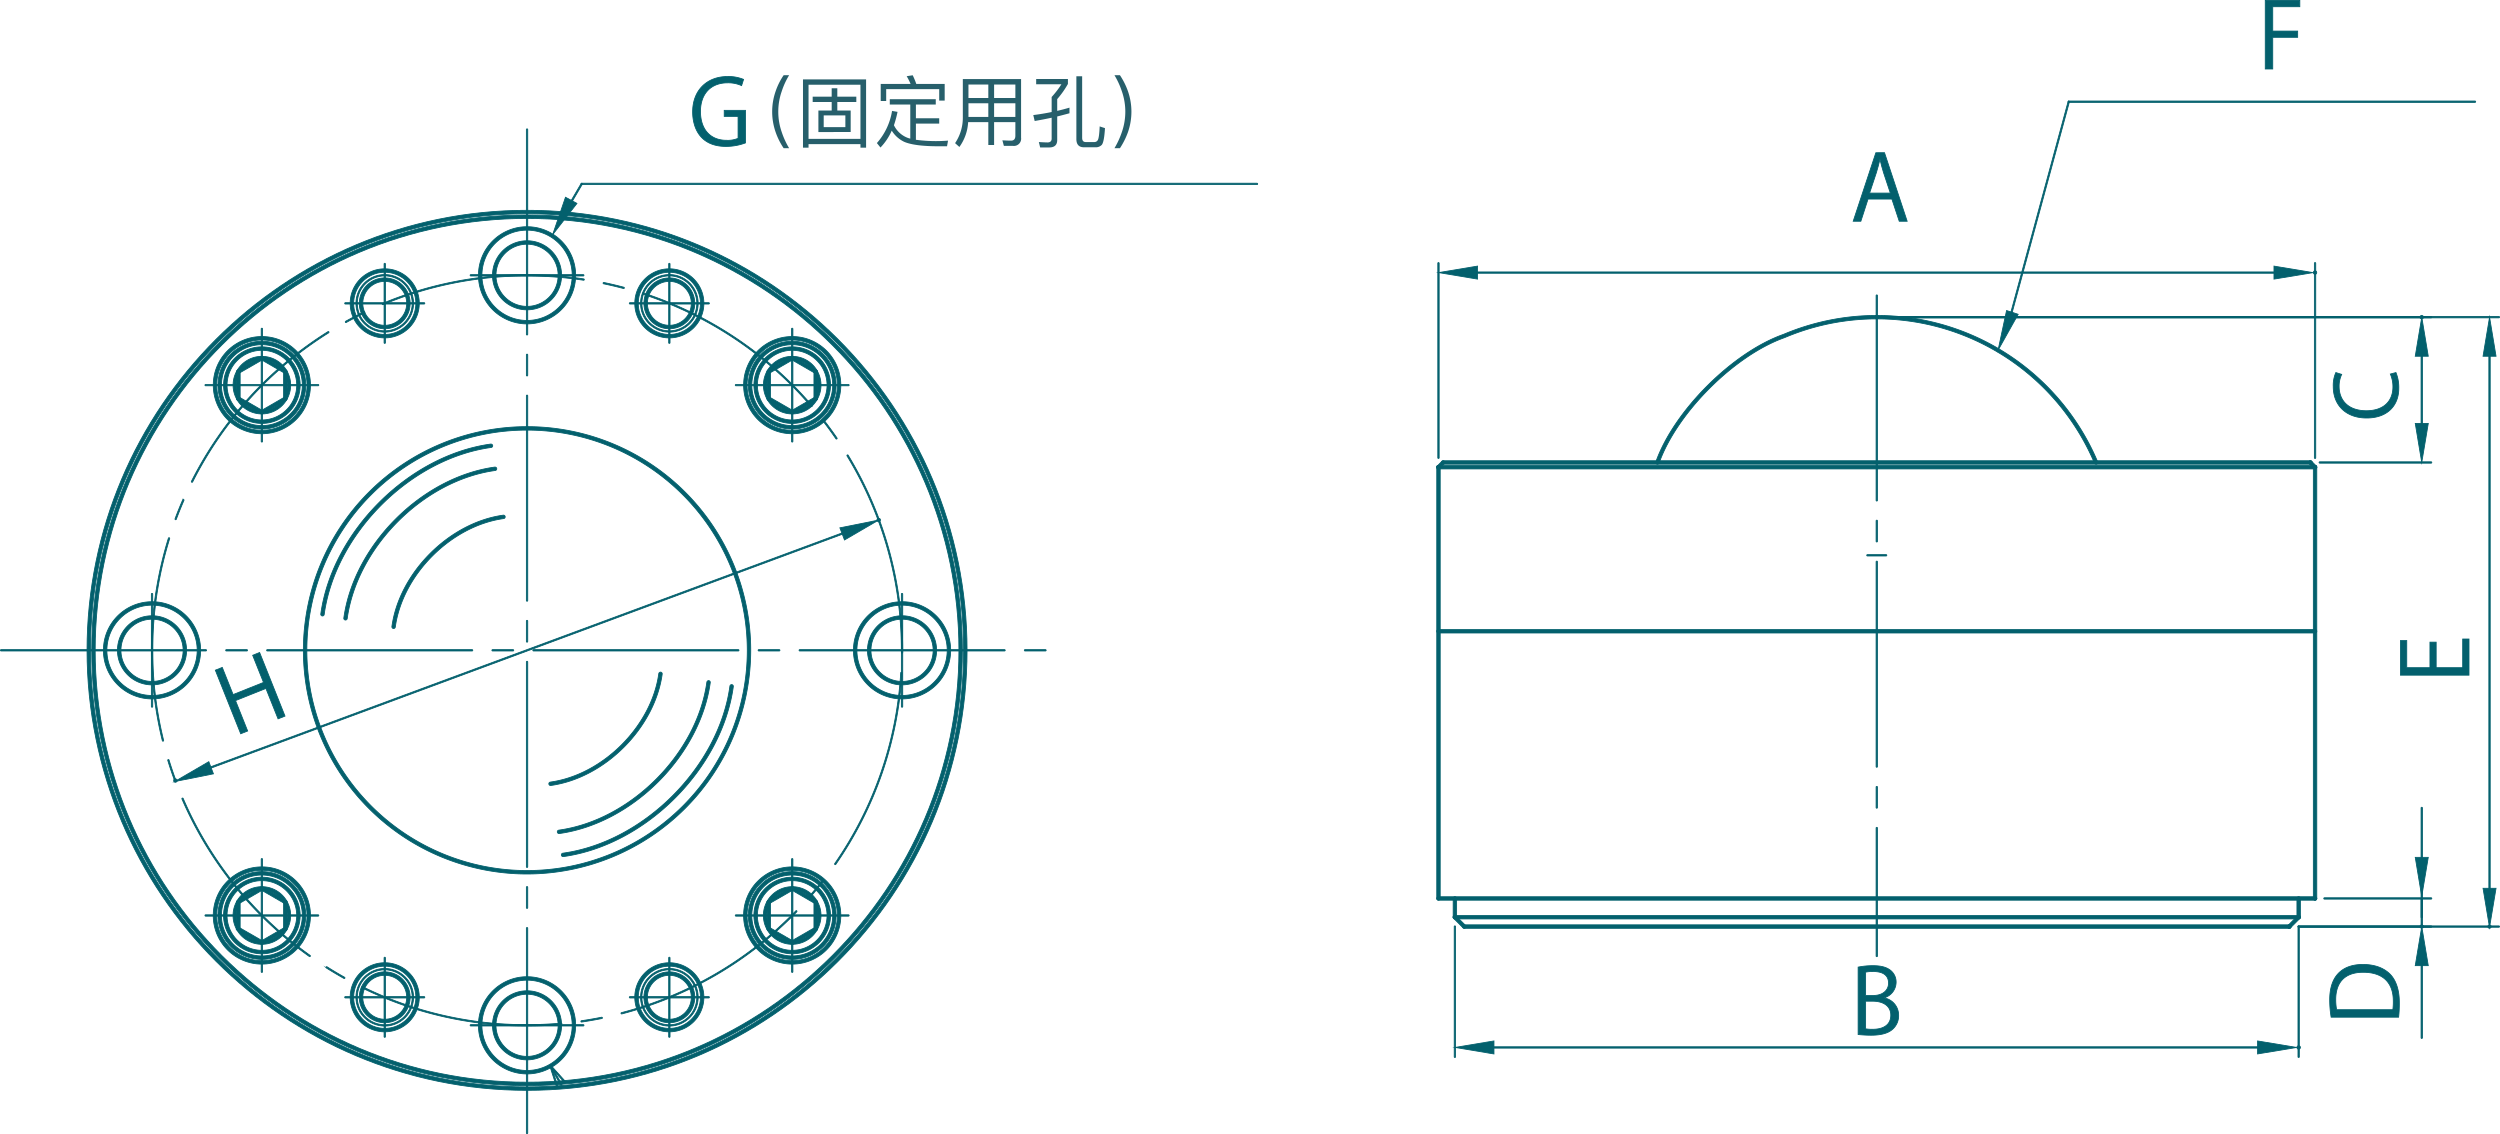 <svg xmlns="http://www.w3.org/2000/svg" viewBox="0 0 895.165 406.072"><defs><style>.cls-1,.cls-2{fill:#03606d;stroke:#03606d;stroke-miterlimit:10;}.cls-1{stroke-width:0.3px;}.cls-2{stroke-width:0.3px;}.cls-3{fill:#275f6b;}</style></defs><g id="レイヤー_2" data-name="レイヤー 2"><g id="簡体字"><path class="cls-1" d="M374.352,233.095h-7.331a.24.24,0,1,1,0-.481H374.352a.24.24,0,1,1,0,.481Zm-14.662,0H286.362a.24.24,0,1,1,0-.481h73.328a.24.24,0,1,1,0,.481Zm-80.661,0H271.697a.24.24,0,1,1,0-.481h7.331a.24.24,0,1,1,0,.481Zm-14.662,0H191.038a.24.24,0,1,1,0-.481h73.328a.24.24,0,1,1,0,.481Zm-80.659,0h-7.333a.24.24,0,1,1,0-.481h7.333a.24.24,0,1,1,0,.481Zm-14.664,0H95.715a.24.24,0,1,1,0-.481H169.043a.24.24,0,1,1,0,.481Zm-80.659,0H81.053a.24.24,0,1,1,0-.481H88.384a.24.24,0,1,1,0,.481Zm-14.664,0H.392a.24.24,0,1,1,0-.481H73.72a.24.24,0,1,1,0,.481Z"/><path class="cls-1" d="M188.72,405.922a.238.238,0,0,1-.242-.24V332.355a.242.242,0,0,1,.484,0v73.326A.238.238,0,0,1,188.72,405.922Zm0-80.657a.238.238,0,0,1-.242-.24V317.693a.242.242,0,0,1,.484,0v7.331A.238.238,0,0,1,188.72,325.264Zm0-14.662a.238.238,0,0,1-.242-.24v-73.333a.242.242,0,0,1,.484,0v73.333A.238.238,0,0,1,188.72,310.602Zm0-80.664a.238.238,0,0,1-.242-.24v-7.331a.242.242,0,0,1,.484,0v7.331A.238.238,0,0,1,188.72,229.938Zm0-14.662a.238.238,0,0,1-.242-.24V141.709a.242.242,0,0,1,.484,0V215.035A.238.238,0,0,1,188.72,215.275Zm0-80.657a.238.238,0,0,1-.242-.24v-7.331a.242.242,0,0,1,.484,0v7.331A.238.238,0,0,1,188.72,134.618Zm0-14.662a.238.238,0,0,1-.242-.24v-73.333a.242.242,0,0,1,.484,0v73.333A.238.238,0,0,1,188.72,119.955Z"/><path class="cls-1" d="M197.146,281.263a.617.617,0,0,1-.084-1.229c18.809-2.602,36.227-20.024,38.831-38.839a.635.635,0,0,1,.693-.529.616.616,0,0,1,.525.693c-2.672,19.323-20.562,37.219-39.881,39.896C197.201,281.256,197.174,281.263,197.146,281.263Z"/><path class="cls-1" d="M200.18,298.472a.617.617,0,0,1-.084-1.229c25.678-3.556,49.458-27.334,53.009-53.007a.658.658,0,0,1,.693-.529.616.616,0,0,1,.525.693c-3.621,26.181-27.871,50.433-54.059,54.064C200.237,298.466,200.208,298.472,200.18,298.472Z"/><path class="cls-1" d="M201.634,306.724a.617.617,0,0,1-.084-1.229c28.971-4.009,55.801-30.842,59.807-59.803a.615.615,0,1,1,1.218.165c-4.076,29.476-31.376,56.776-60.857,60.86C201.689,306.717,201.661,306.724,201.634,306.724Z"/><path class="cls-1" d="M140.935,225.05c-.027,0-.055-.007-.084-.007a.616.616,0,0,1-.525-.693c2.672-19.323,20.564-37.212,39.882-39.889a.617.617,0,0,1,.168,1.222c-18.81,2.602-36.231,20.024-38.832,38.832A.618.618,0,0,1,140.935,225.05Z"/><path class="cls-1" d="M123.717,222.016c-.027,0-.057-.007-.084-.007a.616.616,0,0,1-.525-.693c3.63-26.188,27.883-50.44,54.068-54.071a.644.644,0,0,1,.693.529.616.616,0,0,1-.525.693c-25.675,3.556-49.458,27.341-53.018,53.014A.618.618,0,0,1,123.717,222.016Z"/><path class="cls-1" d="M115.471,220.561c-.027,0-.055-.007-.084-.007a.616.616,0,0,1-.525-.693c4.076-29.483,31.376-56.783,60.857-60.86a.65.65,0,0,1,.693.529.616.616,0,0,1-.525.693c-28.971,4.009-55.801,30.835-59.807,59.803A.618.618,0,0,1,115.471,220.561Z"/><path class="cls-1" d="M188.723,312.95A80.091,80.091,0,1,1,268.811,232.855,80.188,80.188,0,0,1,188.723,312.95Zm0-158.946a78.855,78.855,0,1,0,78.859,78.852A78.952,78.952,0,0,0,188.723,154.003Z"/><path class="cls-1" d="M239.671,118.933A10.31,10.31,0,1,1,249.987,108.622,10.325,10.325,0,0,1,239.671,118.933Zm0-20.14a9.83,9.83,0,1,0,9.832,9.83A9.845,9.845,0,0,0,239.671,98.792Z"/><path class="cls-1" d="M253.771,108.862H225.577a.24.24,0,1,1,0-.481h28.194a.24.24,0,1,1,0,.481Z"/><path class="cls-1" d="M239.673,122.955a.238.238,0,0,1-.242-.24V94.523a.242.242,0,0,1,.484,0V122.715A.238.238,0,0,1,239.673,122.955Z"/><path class="cls-1" d="M239.67,117.718a9.099,9.099,0,1,1,9.099-9.095A9.106,9.106,0,0,1,239.67,117.718Zm0-16.962a7.863,7.863,0,1,0,7.87,7.867A7.874,7.874,0,0,0,239.67,100.756Z"/><path class="cls-1" d="M239.668,120.992a12.37,12.37,0,1,1,12.368-12.37A12.382,12.382,0,0,1,239.668,120.992Zm0-23.504a11.134,11.134,0,1,0,11.139,11.134A11.143,11.143,0,0,0,239.668,97.488Z"/><path class="cls-1" d="M188.715,110.942a12.366,12.366,0,1,1,12.368-12.363A12.376,12.376,0,0,1,188.715,110.942Zm0-23.497a11.131,11.131,0,1,0,11.139,11.134A11.143,11.143,0,0,0,188.715,87.445Z"/><path class="cls-1" d="M208.86,98.82H168.575a.24.24,0,1,1,0-.481h40.286a.24.24,0,1,1,0,.481Z"/><path class="cls-1" d="M188.715,379.5a12.366,12.366,0,1,1,12.368-12.37A12.382,12.382,0,0,1,188.715,379.5Zm0-23.497a11.131,11.131,0,1,0,11.139,11.127A11.141,11.141,0,0,0,188.715,356.003Z"/><path class="cls-1" d="M208.86,367.371H168.575a.24.24,0,1,1,0-.481h40.286a.24.24,0,1,1,0,.481Z"/><path class="cls-1" d="M54.438,245.232a12.373,12.373,0,1,1,12.368-12.377A12.383,12.383,0,0,1,54.438,245.232Zm0-23.511a11.138,11.138,0,1,0,11.139,11.134A11.143,11.143,0,0,0,54.438,221.721Z"/><path class="cls-1" d="M54.439,253.236a.238.238,0,0,1-.242-.24V212.715a.242.242,0,0,1,.484,0v40.281A.238.238,0,0,1,54.439,253.236Z"/><path class="cls-1" d="M322.994,245.232a12.373,12.373,0,1,1,12.368-12.377A12.383,12.383,0,0,1,322.994,245.232Zm0-23.511a11.138,11.138,0,1,0,11.139,11.134A11.143,11.143,0,0,0,322.994,221.721Z"/><path class="cls-1" d="M322.994,253.236a.238.238,0,0,1-.242-.24V212.715a.242.242,0,0,1,.484,0v40.281A.238.238,0,0,1,322.994,253.236Z"/><path class="cls-1" d="M137.765,118.933A10.31,10.31,0,1,1,148.079,108.622,10.325,10.325,0,0,1,137.765,118.933Zm0-20.14a9.83,9.83,0,1,0,9.83,9.83A9.845,9.845,0,0,0,137.765,98.792Z"/><path class="cls-1" d="M151.865,108.862H123.669a.24.24,0,1,1,0-.481h28.196a.24.24,0,1,1,0,.481Z"/><path class="cls-1" d="M137.765,122.955a.238.238,0,0,1-.242-.24V94.523a.242.242,0,0,1,.484,0V122.715A.238.238,0,0,1,137.765,122.955Z"/><path class="cls-1" d="M137.763,117.718a9.099,9.099,0,1,1,9.097-9.095A9.106,9.106,0,0,1,137.763,117.718Zm0-16.962a7.863,7.863,0,1,0,7.868,7.867A7.874,7.874,0,0,0,137.763,100.756Z"/><path class="cls-1" d="M137.763,120.992a12.37,12.37,0,1,1,12.368-12.37A12.382,12.382,0,0,1,137.763,120.992Zm0-23.504a11.134,11.134,0,1,0,11.139,11.134A11.143,11.143,0,0,0,137.763,97.488Z"/><path class="cls-1" d="M137.765,367.405A10.31,10.31,0,1,1,148.079,357.095,10.325,10.325,0,0,1,137.765,367.405Zm0-20.14a9.83,9.83,0,1,0,9.83,9.83A9.845,9.845,0,0,0,137.765,347.265Z"/><path class="cls-1" d="M151.865,357.335H123.669a.24.24,0,1,1,0-.481h28.196a.24.24,0,1,1,0,.481Z"/><path class="cls-1" d="M137.765,371.435a.238.238,0,0,1-.242-.24v-28.206a.242.242,0,0,1,.484,0v28.206A.238.238,0,0,1,137.765,371.435Z"/><path class="cls-1" d="M137.763,366.197a9.102,9.102,0,1,1,9.097-9.102A9.107,9.107,0,0,1,137.763,366.197Zm0-16.969a7.867,7.867,0,1,0,7.868,7.867A7.874,7.874,0,0,0,137.763,349.228Z"/><path class="cls-1" d="M137.763,369.465a12.37,12.37,0,1,1,12.368-12.37A12.382,12.382,0,0,1,137.763,369.465Zm0-23.504a11.134,11.134,0,1,0,11.139,11.134A11.143,11.143,0,0,0,137.763,345.961Z"/><path class="cls-1" d="M239.671,367.405A10.31,10.31,0,1,1,249.987,357.095,10.325,10.325,0,0,1,239.671,367.405Zm0-20.14a9.83,9.83,0,1,0,9.832,9.83A9.845,9.845,0,0,0,239.671,347.265Z"/><path class="cls-1" d="M253.771,357.335H225.577a.24.24,0,1,1,0-.481h28.194a.24.24,0,1,1,0,.481Z"/><path class="cls-1" d="M239.673,371.435a.238.238,0,0,1-.242-.24v-28.206a.242.242,0,0,1,.484,0v28.206A.238.238,0,0,1,239.673,371.435Z"/><path class="cls-1" d="M239.67,366.197a9.102,9.102,0,1,1,9.099-9.102A9.107,9.107,0,0,1,239.67,366.197Zm0-16.969a7.867,7.867,0,1,0,7.87,7.867A7.874,7.874,0,0,0,239.67,349.228Z"/><path class="cls-1" d="M239.668,369.465a12.37,12.37,0,1,1,12.368-12.37A12.382,12.382,0,0,1,239.668,369.465Zm0-23.504a11.134,11.134,0,1,0,11.139,11.134A11.143,11.143,0,0,0,239.668,345.961Z"/><path class="cls-1" d="M93.767,158.293a.238.238,0,0,1-.242-.24V117.759a.242.242,0,0,1,.484,0v40.294A.238.238,0,0,1,93.767,158.293Z"/><path class="cls-1" d="M113.911,138.146h-40.284a.24.24,0,1,1,0-.481h40.284a.24.24,0,1,1,0,.481Z"/><path class="cls-1" d="M102.161,133.677a.62.62,0,0,1-.307-.082l-8.394-4.846a.619.619,0,0,1-.225-.844.612.612,0,0,1,.839-.227l8.394,4.846a.619.619,0,0,1,.225.844A.609.609,0,0,1,102.161,133.677Z"/><path class="cls-1" d="M85.376,133.677a.609.609,0,0,1-.532-.309.619.619,0,0,1,.225-.844l8.392-4.839a.617.617,0,0,1,.614,1.071l-8.392,4.839A.62.62,0,0,1,85.376,133.677Z"/><path class="cls-1" d="M93.766,151.614a13.708,13.708,0,1,1,13.71-13.708A13.722,13.722,0,0,1,93.766,151.614Zm0-26.181A12.473,12.473,0,1,0,106.247,137.906,12.487,12.487,0,0,0,93.766,125.433Z"/><path class="cls-1" d="M93.766,148.216A10.307,10.307,0,1,1,104.074,137.906,10.317,10.317,0,0,1,93.766,148.216Zm0-19.378a9.071,9.071,0,1,0,9.08,9.068A9.078,9.078,0,0,0,93.766,128.838Z"/><path class="cls-1" d="M93.769,153.626a15.72,15.72,0,1,1,15.72-15.72A15.74,15.74,0,0,1,93.769,153.626Zm0-30.204A14.484,14.484,0,1,0,108.26,137.906,14.501,14.501,0,0,0,93.769,123.422Z"/><path class="cls-1" d="M93.767,148.216a.609.609,0,0,1-.532-.309.619.619,0,0,1,.225-.844l8.394-4.846a.617.617,0,0,1,.614,1.071L94.075,148.134A.62.62,0,0,1,93.767,148.216Z"/><path class="cls-1" d="M93.767,148.216a.62.62,0,0,1-.307-.082l-8.392-4.846a.617.617,0,0,1,.614-1.071l8.392,4.846a.619.619,0,0,1,.225.844A.609.609,0,0,1,93.767,148.216Z"/><path class="cls-1" d="M85.376,143.37a.619.619,0,0,1-.614-.618v-9.693a.614.614,0,1,1,1.229,0v9.693A.619.619,0,0,1,85.376,143.37Z"/><path class="cls-1" d="M102.163,143.37a.619.619,0,0,1-.614-.618v-9.693a.614.614,0,1,1,1.229,0v9.693A.619.619,0,0,1,102.163,143.37Z"/><path class="cls-1" d="M93.767,155.307A17.401,17.401,0,1,1,111.169,137.906,17.415,17.415,0,0,1,93.767,155.307Zm0-33.567A16.166,16.166,0,1,0,109.94,137.906,16.182,16.182,0,0,0,93.767,121.74Z"/><path class="cls-1" d="M283.669,158.293a.238.238,0,0,1-.242-.24V117.759a.242.242,0,0,1,.484,0v40.294A.238.238,0,0,1,283.669,158.293Z"/><path class="cls-1" d="M303.811,138.146H263.52a.24.24,0,1,1,0-.481h40.291a.24.24,0,1,1,0,.481Z"/><path class="cls-1" d="M275.276,133.677a.609.609,0,0,1-.532-.309.619.619,0,0,1,.225-.844l8.394-4.846a.612.612,0,0,1,.839.227.619.619,0,0,1-.225.844l-8.394,4.846A.62.62,0,0,1,275.276,133.677Z"/><path class="cls-1" d="M292.063,133.677a.62.62,0,0,1-.307-.082l-8.394-4.839a.617.617,0,0,1,.614-1.071l8.394,4.839a.623.623,0,0,1,.227.844A.614.614,0,0,1,292.063,133.677Z"/><path class="cls-1" d="M283.669,151.614A13.708,13.708,0,1,1,297.372,137.906,13.726,13.726,0,0,1,283.669,151.614Zm0-26.181A12.473,12.473,0,1,0,296.144,137.906,12.491,12.491,0,0,0,283.669,125.433Z"/><path class="cls-1" d="M283.667,148.216a10.307,10.307,0,1,1,10.307-10.31A10.319,10.319,0,0,1,283.667,148.216Zm0-19.378a9.071,9.071,0,1,0,9.078,9.068A9.078,9.078,0,0,0,283.667,128.838Z"/><path class="cls-1" d="M283.669,153.626a15.72,15.72,0,1,1,15.721-15.72A15.744,15.744,0,0,1,283.669,153.626Zm0-30.204a14.484,14.484,0,1,0,14.493,14.484A14.505,14.505,0,0,0,283.669,123.422Z"/><path class="cls-1" d="M283.669,148.216a.62.62,0,0,1-.307-.082l-8.394-4.846a.617.617,0,0,1,.614-1.071l8.394,4.846a.619.619,0,0,1,.225.844A.609.609,0,0,1,283.669,148.216Z"/><path class="cls-1" d="M283.669,148.216a.609.609,0,0,1-.532-.309.619.619,0,0,1,.225-.844l8.394-4.846a.617.617,0,0,1,.614,1.071l-8.394,4.846A.62.62,0,0,1,283.669,148.216Z"/><path class="cls-1" d="M292.063,143.37a.619.619,0,0,1-.614-.618v-9.693a.614.614,0,1,1,1.229,0v9.693A.619.619,0,0,1,292.063,143.37Z"/><path class="cls-1" d="M275.279,143.37a.619.619,0,0,1-.614-.618v-9.693a.614.614,0,1,1,1.229,0v9.693A.619.619,0,0,1,275.279,143.37Z"/><path class="cls-1" d="M283.667,155.307A17.401,17.401,0,1,1,301.067,137.906,17.415,17.415,0,0,1,283.667,155.307Zm0-33.567A16.166,16.166,0,1,0,299.838,137.906,16.182,16.182,0,0,0,283.667,121.74Z"/><path class="cls-1" d="M93.767,348.192a.238.238,0,0,1-.242-.24V307.664a.242.242,0,0,1,.484,0v40.287A.238.238,0,0,1,93.767,348.192Z"/><path class="cls-1" d="M113.911,328.045h-40.284a.24.24,0,1,1,0-.481h40.284a.24.24,0,1,1,0,.481Z"/><path class="cls-1" d="M93.767,338.115a.609.609,0,0,1-.532-.309.619.619,0,0,1,.225-.844l8.394-4.846a.612.612,0,0,1,.839.227.619.619,0,0,1-.225.844l-8.394,4.846A.62.62,0,0,1,93.767,338.115Z"/><path class="cls-1" d="M93.767,338.108a.62.62,0,0,1-.307-.082l-8.392-4.839a.619.619,0,0,1-.225-.844.613.613,0,0,1,.839-.227l8.392,4.839a.619.619,0,0,1,.225.844A.609.609,0,0,1,93.767,338.108Z"/><path class="cls-1" d="M93.766,341.519a13.712,13.712,0,1,1,13.71-13.715A13.728,13.728,0,0,1,93.766,341.519Zm0-26.188A12.476,12.476,0,1,0,106.247,327.804,12.487,12.487,0,0,0,93.766,315.332Z"/><path class="cls-1" d="M93.766,338.122a10.314,10.314,0,1,1,10.309-10.317A10.319,10.319,0,0,1,93.766,338.122Zm0-19.392a9.078,9.078,0,1,0,9.08,9.075A9.084,9.084,0,0,0,93.766,318.729Z"/><path class="cls-1" d="M93.769,343.531a15.723,15.723,0,1,1,15.72-15.726A15.742,15.742,0,0,1,93.769,343.531Zm0-30.21a14.487,14.487,0,1,0,14.491,14.484A14.501,14.501,0,0,0,93.769,313.32Z"/><path class="cls-1" d="M102.161,323.576a.62.62,0,0,1-.307-.082l-8.394-4.839a.619.619,0,0,1-.225-.844.612.612,0,0,1,.839-.227l8.394,4.839a.623.623,0,0,1,.227.844A.614.614,0,0,1,102.161,323.576Z"/><path class="cls-1" d="M85.376,323.583a.611.611,0,0,1-.532-.309.619.619,0,0,1,.225-.844l8.392-4.853a.607.607,0,0,1,.839.227.619.619,0,0,1-.225.844l-8.392,4.853A.62.62,0,0,1,85.376,323.583Z"/><path class="cls-1" d="M85.376,333.268a.619.619,0,0,1-.614-.618V322.965a.614.614,0,1,1,1.229,0v9.686A.619.619,0,0,1,85.376,333.268Z"/><path class="cls-1" d="M102.163,333.268a.619.619,0,0,1-.614-.618V322.965a.614.614,0,1,1,1.229,0v9.686A.619.619,0,0,1,102.163,333.268Z"/><path class="cls-1" d="M93.767,345.212a17.405,17.405,0,1,1,17.401-17.408A17.421,17.421,0,0,1,93.767,345.212Zm0-33.574a16.169,16.169,0,1,0,16.173,16.166A16.182,16.182,0,0,0,93.767,311.638Z"/><path class="cls-1" d="M283.669,348.192a.238.238,0,0,1-.242-.24V307.664a.242.242,0,0,1,.484,0v40.287A.238.238,0,0,1,283.669,348.192Z"/><path class="cls-1" d="M303.811,328.045H263.52a.24.24,0,1,1,0-.481h40.291a.24.24,0,1,1,0,.481Z"/><path class="cls-1" d="M283.669,338.115a.62.62,0,0,1-.307-.082l-8.394-4.846a.619.619,0,0,1-.225-.844.612.612,0,0,1,.839-.227l8.394,4.846a.619.619,0,0,1,.225.844A.609.609,0,0,1,283.669,338.115Z"/><path class="cls-1" d="M283.669,338.108a.609.609,0,0,1-.532-.309.619.619,0,0,1,.225-.844l8.394-4.839a.615.615,0,0,1,.841.227.623.623,0,0,1-.227.844l-8.394,4.839A.62.62,0,0,1,283.669,338.108Z"/><path class="cls-1" d="M283.669,341.519a13.712,13.712,0,1,1,13.703-13.715A13.731,13.731,0,0,1,283.669,341.519Zm0-26.188a12.476,12.476,0,1,0,12.474,12.473A12.491,12.491,0,0,0,283.669,315.332Z"/><path class="cls-1" d="M283.667,338.122a10.314,10.314,0,1,1,10.307-10.317A10.32,10.32,0,0,1,283.667,338.122Zm0-19.392a9.078,9.078,0,1,0,9.078,9.075A9.084,9.084,0,0,0,283.667,318.729Z"/><path class="cls-1" d="M283.669,343.531a15.723,15.723,0,1,1,15.721-15.726A15.745,15.745,0,0,1,283.669,343.531Zm0-30.21a14.487,14.487,0,1,0,14.493,14.484A14.505,14.505,0,0,0,283.669,313.32Z"/><path class="cls-1" d="M275.276,323.576a.614.614,0,0,1-.534-.309.623.623,0,0,1,.227-.844l8.394-4.839a.612.612,0,0,1,.839.227.619.619,0,0,1-.225.844l-8.394,4.839A.62.62,0,0,1,275.276,323.576Z"/><path class="cls-1" d="M292.063,323.583a.62.62,0,0,1-.307-.082l-8.394-4.853a.619.619,0,0,1-.225-.844.607.607,0,0,1,.839-.227l8.394,4.853a.619.619,0,0,1,.225.844A.611.611,0,0,1,292.063,323.583Z"/><path class="cls-1" d="M292.063,333.268a.619.619,0,0,1-.614-.618V322.965a.614.614,0,1,1,1.229,0v9.686A.619.619,0,0,1,292.063,333.268Z"/><path class="cls-1" d="M275.279,333.268a.619.619,0,0,1-.614-.618V322.965a.614.614,0,1,1,1.229,0v9.686A.619.619,0,0,1,275.279,333.268Z"/><path class="cls-1" d="M283.667,345.212a17.405,17.405,0,1,1,17.4-17.408A17.421,17.421,0,0,1,283.667,345.212Zm0-33.574a16.169,16.169,0,1,0,16.171,16.166A16.182,16.182,0,0,0,283.667,311.638Z"/><path class="cls-1" d="M188.718,115.981a17.401,17.401,0,1,1,17.4-17.401A17.419,17.419,0,0,1,188.718,115.981Zm0-33.567A16.166,16.166,0,1,0,204.889,98.58,16.185,16.185,0,0,0,188.718,82.414Z"/><path class="cls-1" d="M54.439,250.263a17.405,17.405,0,1,1,17.4-17.408A17.421,17.421,0,0,1,54.439,250.263Zm0-33.574a16.169,16.169,0,1,0,16.171,16.166A16.182,16.182,0,0,0,54.439,216.689Z"/><path class="cls-1" d="M188.718,384.539a17.405,17.405,0,1,1,17.4-17.408A17.425,17.425,0,0,1,188.718,384.539Zm0-33.574A16.169,16.169,0,1,0,204.889,367.131,16.185,16.185,0,0,0,188.718,350.965Z"/><path class="cls-1" d="M322.997,250.263A17.405,17.405,0,1,1,340.397,232.855,17.421,17.421,0,0,1,322.997,250.263Zm0-33.574a16.169,16.169,0,1,0,16.171,16.166A16.182,16.182,0,0,0,322.997,216.689Z"/><path class="cls-1" d="M188.722,367.371a133.315,133.315,0,0,1-59.075-13.626.249.249,0,0,1-.112-.329.264.264,0,0,1,.324-.11,132.769,132.769,0,0,0,58.863,13.585c4.079,0,8.191-.185,12.22-.549.158.007.251.076.264.22a.244.244,0,0,1-.22.261C196.942,367.186,192.815,367.371,188.722,367.371Zm19.521-1.407a.24.24,0,0,1-.24-.206.244.244,0,0,1,.204-.275c2.418-.357,4.843-.776,7.208-1.256a.278.278,0,0,1,.287.192.248.248,0,0,1-.19.288c-2.373.474-4.807.899-7.232,1.256Zm14.357-2.904a.24.24,0,0,1-.235-.178.243.243,0,0,1,.173-.295,133.851,133.851,0,0,0,62.418-36.443.233.233,0,0,1,.342,0,.242.242,0,0,1,.005.343,134.372,134.372,0,0,1-62.642,36.567A.19.19,0,0,1,222.6,363.06Zm-99.329-12.686a.24.24,0,0,1-.118-.027c-2.131-1.194-4.253-2.457-6.302-3.755a.244.244,0,0,1-.074-.336.235.235,0,0,1,.335-.076c2.04,1.297,4.153,2.554,6.278,3.741a.243.243,0,0,1,.093.33A.236.236,0,0,1,123.271,350.375Zm-12.368-7.839a.263.263,0,0,1-.141-.041A134.868,134.868,0,0,1,65.144,286.089a.237.237,0,0,1,.127-.316.252.252,0,0,1,.319.124,134.363,134.363,0,0,0,45.453,56.199.242.242,0,0,1,.057.336A.236.236,0,0,1,110.903,342.535Zm179.186-21.376a.272.272,0,0,1-.16-.055.244.244,0,0,1-.024-.343c1.586-1.819,3.149-3.721,4.649-5.649a.237.237,0,0,1,.34-.041.246.246,0,0,1,.041.343c-1.503,1.929-3.074,3.837-4.663,5.663A.244.244,0,0,1,290.089,321.159Zm8.994-11.56a.257.257,0,0,1-.139-.041.24.24,0,0,1-.06-.336,133.601,133.601,0,0,0,23.629-68.288.24.24,0,0,1,.242-.227h.014a.241.241,0,0,1,.228.254,134.061,134.061,0,0,1-23.715,68.535A.237.237,0,0,1,299.083,309.6ZM62.647,279.424a.245.245,0,0,1-.228-.158c-.837-2.279-1.629-4.62-2.348-6.974a.242.242,0,1,1,.463-.137c.717,2.341,1.505,4.675,2.341,6.947a.242.242,0,0,1-.144.309A.181.181,0,0,1,62.647,279.424ZM58.352,265.393a.236.236,0,0,1-.235-.185,135.457,135.457,0,0,1,2.176-72.502.252.252,0,0,1,.304-.158.247.247,0,0,1,.16.309,134.948,134.948,0,0,0-2.169,72.242.237.237,0,0,1-.177.288A.175.175,0,0,1,58.352,265.393Zm264.64-31.522h-.002a.24.24,0,0,1-.24-.24l.002-.776a133.826,133.826,0,0,0-19.464-69.606.24.24,0,0,1,.082-.329.231.231,0,0,1,.333.082,134.286,134.286,0,0,1,19.533,69.853l-.002.776A.238.238,0,0,1,322.992,233.871ZM62.9,186.094a.181.181,0,0,1-.084-.014.238.238,0,0,1-.142-.309c.844-2.265,1.769-4.551,2.753-6.796a.259.259,0,0,1,.319-.124.235.235,0,0,1,.124.316c-.978,2.238-1.9,4.517-2.742,6.768A.235.235,0,0,1,62.9,186.094ZM68.762,172.695a.304.304,0,0,1-.11-.021.247.247,0,0,1-.106-.33,134.916,134.916,0,0,1,48.89-53.591.256.256,0,0,1,.335.076.245.245,0,0,1-.077.336,134.455,134.455,0,0,0-48.715,53.399A.243.243,0,0,1,68.762,172.695ZM299.512,157.216a.242.242,0,0,1-.201-.103c-1.356-1.977-2.804-3.968-4.304-5.931a.24.24,0,1,1,.384-.288c1.505,1.963,2.959,3.961,4.321,5.945a.243.243,0,0,1-.064.336A.248.248,0,0,1,299.512,157.216Zm-8.941-11.622a.242.242,0,0,1-.184-.082,134.049,134.049,0,0,0-60.119-40.123.243.243,0,0,1-.154-.309.251.251,0,0,1,.305-.158A134.536,134.536,0,0,1,290.755,145.196a.244.244,0,0,1-.026.343A.228.228,0,0,1,290.571,145.594Zm-166.684-30.108a.237.237,0,0,1-.213-.124.245.245,0,0,1,.094-.329c2.133-1.181,4.33-2.32,6.532-3.384a.246.246,0,0,1,.323.117.242.242,0,0,1-.113.323c-2.191,1.057-4.381,2.19-6.504,3.37A.245.245,0,0,1,123.887,115.487Zm13.214-6.391a.242.242,0,0,1-.223-.144.25.25,0,0,1,.13-.323A133.834,133.834,0,0,1,188.722,98.339a136.215,136.215,0,0,1,20.288,1.524.244.244,0,0,1,.204.275.238.238,0,0,1-.276.206,136.185,136.185,0,0,0-20.216-1.524,133.297,133.297,0,0,0-51.528,10.262A.417.417,0,0,1,137.101,109.096Zm86.216-5.78a.19.19,0,0,1-.062-.007c-2.337-.618-4.733-1.188-7.118-1.682a.244.244,0,0,1-.187-.288c.027-.137.144-.192.287-.192,2.394.501,4.797,1.071,7.142,1.696a.241.241,0,0,1-.062.474Z"/><path class="cls-1" d="M188.713,390.415c-86.873,0-157.548-70.683-157.548-157.56S101.84,75.302,188.713,75.302c86.877,0,157.556,70.676,157.556,157.553S275.59,390.415,188.713,390.415Zm0-313.877c-86.194,0-156.319,70.12-156.319,156.317S102.52,389.179,188.713,389.179c86.199,0,156.328-70.127,156.328-156.324S274.912,76.538,188.713,76.538Z"/><path class="cls-1" d="M188.715,388.74c-85.946,0-155.869-69.928-155.869-155.885,0-85.95,69.923-155.878,155.869-155.878,85.953,0,155.881,69.928,155.881,155.878C344.596,318.812,274.668,388.74,188.715,388.74Zm0-310.527c-85.269,0-154.641,69.372-154.641,154.642,0,85.277,69.372,154.649,154.641,154.649,85.275,0,154.653-69.372,154.653-154.649C343.368,147.585,273.99,78.213,188.715,78.213Z"/><path class="cls-1" d="M70.04,277.055a.238.238,0,0,1-.228-.158.242.242,0,0,1,.144-.309L307.312,188.669a.224.224,0,0,1,.312.144.242.242,0,0,1-.144.309L70.125,277.042A.181.181,0,0,1,70.04,277.055Z"/><path class="cls-1" d="M62.828,280.11a.629.629,0,0,1-.493-.213.591.591,0,0,1-.141-.419,1.014,1.014,0,0,1,.141-.426.733.733,0,0,1,.913,0,.501.501,0,0,1,.211.426.423.423,0,0,1-.211.419A.597.597,0,0,1,62.828,280.11Z"/><path class="cls-1" d="M314.612,186.829a.614.614,0,0,1-.422-.206.436.436,0,0,1-.209-.426.606.606,0,0,1,.209-.419.735.735,0,0,1,.915,0,.986.986,0,0,1,.141.419.434.434,0,0,1-.211.426A.506.506,0,0,1,314.612,186.829Z"/><path class="cls-1" d="M202.392,387.779a.256.256,0,0,1-.18-.076l-5.279-5.862a.244.244,0,0,1,.017-.343.261.261,0,0,1,.343.014l5.279,5.862a.242.242,0,0,1-.18.405Z"/><path class="cls-1" d="M199.55,389.42a.237.237,0,0,1-.23-.165l-2.439-7.51a.242.242,0,1,1,.46-.151l2.439,7.51a.245.245,0,0,1-.154.309A.288.288,0,0,1,199.55,389.42Z"/><path class="cls-1" d="M200.97,388.596a.241.241,0,0,1-.209-.117l-3.858-6.686a.249.249,0,0,1,.088-.336.253.253,0,0,1,.331.089l3.858,6.686a.249.249,0,0,1-.088.336A.258.258,0,0,1,200.97,388.596Z"/><path class="cls-1" d="M450.088,66.097H208.289a.24.24,0,1,1,0-.481H450.088a.24.24,0,1,1,0,.481Z"/><path class="cls-1" d="M201.742,77.238a.208.208,0,0,1-.124-.034.239.239,0,0,1-.086-.329l6.55-11.148a.224.224,0,0,1,.333-.082.239.239,0,0,1,.086.33l-6.55,11.148A.243.243,0,0,1,201.742,77.238Z"/><polygon class="cls-1" points="206.582 72.838 197.88 84.035 202.484 70.624 206.582 72.838"/><polygon class="cls-1" points="300.726 188.993 314.63 186.209 302.385 193.351 300.726 188.993"/><polygon class="cls-1" points="76.426 277.079 62.515 279.863 74.767 272.729 76.426 277.079"/><path class="cls-1" d="M827.272,166.218H516.749a.618.618,0,0,1,0-1.236H827.272a.618.618,0,0,1,0,1.236Z"/><path class="cls-1" d="M828.945,322.323a.619.619,0,0,1-.614-.618V167.282a.614.614,0,1,1,1.229,0V321.705A.619.619,0,0,1,828.945,322.323Z"/><path class="cls-1" d="M828.945,322.323H515.071a.618.618,0,0,1,0-1.236H828.945a.618.618,0,0,1,0,1.236Z"/><path class="cls-1" d="M515.071,322.323a.619.619,0,0,1-.614-.618V167.275a.614.614,0,1,1,1.229,0V321.705A.619.619,0,0,1,515.071,322.323Z"/><path class="cls-1" d="M828.945,226.646H515.071a.618.618,0,0,1,0-1.236H828.945a.618.618,0,0,1,0,1.236Z"/><path class="cls-1" d="M520.947,329.036a.619.619,0,0,1-.614-.618v-6.713a.614.614,0,1,1,1.229,0v6.713A.619.619,0,0,1,520.947,329.036Z"/><path class="cls-1" d="M819.719,332.393H524.302a.618.618,0,0,1,0-1.236H819.719a.618.618,0,0,1,0,1.236Z"/><path class="cls-1" d="M823.072,329.036a.619.619,0,0,1-.614-.618v-6.713a.614.614,0,1,1,1.229,0v6.713A.619.619,0,0,1,823.072,329.036Z"/><path class="cls-1" d="M672.01,342.552a.238.238,0,0,1-.242-.24V296.485a.242.242,0,0,1,.484,0V342.312A.238.238,0,0,1,672.01,342.552Zm0-53.158a.238.238,0,0,1-.242-.24v-7.331a.242.242,0,0,1,.484,0v7.331A.238.238,0,0,1,672.01,289.394Zm0-14.662a.238.238,0,0,1-.242-.24v-73.333a.242.242,0,0,1,.484,0v73.333A.238.238,0,0,1,672.01,274.731Zm0-80.664a.238.238,0,0,1-.242-.24v-7.331a.242.242,0,0,1,.484,0V193.827A.238.238,0,0,1,672.01,194.067Zm0-14.662a.238.238,0,0,1-.242-.24v-73.326a.242.242,0,0,1,.484,0v73.326A.238.238,0,0,1,672.01,179.405Z"/><path class="cls-1" d="M675.361,199.078h-6.705a.24.24,0,1,1,0-.481h6.705a.24.24,0,1,1,0,.481Z"/><path class="cls-1" d="M828.945,167.9H515.071a.618.618,0,0,1,0-1.236H828.945a.618.618,0,0,1,0,1.236Z"/><path class="cls-1" d="M823.069,329.029H520.947a.618.618,0,0,1,0-1.236H823.069a.618.618,0,0,1,0,1.236Z"/><path class="cls-1" d="M515.071,167.9a.602.602,0,0,1-.434-.185.609.609,0,0,1-.002-.865l1.678-1.682a.614.614,0,0,1,.872.865l-1.678,1.682A.606.606,0,0,1,515.071,167.9Z"/><path class="cls-1" d="M828.945,167.9a.606.606,0,0,1-.436-.185l-1.673-1.682a.614.614,0,1,1,.872-.865l1.673,1.682a.617.617,0,0,1-.002.872A.627.627,0,0,1,828.945,167.9Z"/><path class="cls-1" d="M593.482,166.218a.551.551,0,0,1-.206-.041.611.611,0,0,1-.374-.783c6.489-18.266,27.403-39.175,45.669-45.655A85.863,85.863,0,0,1,751.102,165.36a.62.62,0,0,1-.326.81.628.628,0,0,1-.807-.33,84.632,84.632,0,0,0-110.952-44.955c-18.002,6.384-38.573,26.95-44.955,44.921A.616.616,0,0,1,593.482,166.218Z"/><path class="cls-1" d="M524.3,332.393a.606.606,0,0,1-.436-.185l-3.353-3.364a.614.614,0,0,1,.872-.865l3.353,3.364a.609.609,0,0,1-.002.865A.602.602,0,0,1,524.3,332.393Z"/><path class="cls-1" d="M819.719,332.393a.602.602,0,0,1-.434-.185.609.609,0,0,1-.002-.865l3.353-3.364a.614.614,0,0,1,.872.865l-3.353,3.364A.606.606,0,0,1,819.719,332.393Z"/><path class="cls-1" d="M718.504,118.545a.201.201,0,0,1-.064-.007.238.238,0,0,1-.17-.295l22.246-81.886a.257.257,0,0,1,.297-.172.238.238,0,0,1,.17.295l-22.246,81.886A.24.24,0,0,1,718.504,118.545Z"/><path class="cls-1" d="M886.212,36.658H740.757a.24.24,0,1,1,0-.481H886.212a.24.24,0,1,1,0,.481Z"/><path class="cls-1" d="M515.071,164.159a.238.238,0,0,1-.242-.24V94.258a.242.242,0,0,1,.484,0v69.66A.238.238,0,0,1,515.071,164.159Z"/><path class="cls-1" d="M828.945,164.159a.238.238,0,0,1-.242-.24V94.258a.242.242,0,0,1,.484,0v69.66A.238.238,0,0,1,828.945,164.159Z"/><path class="cls-1" d="M821.224,97.848H522.792a.24.24,0,1,1,0-.481H821.224a.24.24,0,1,1,0,.481Z"/><path class="cls-1" d="M515.049,167.873a.494.494,0,0,1-.563-.563.577.577,0,0,1,.141-.487.636.636,0,0,1,.843,0,.598.598,0,0,1,0,.913A.602.602,0,0,1,515.049,167.873Z"/><path class="cls-1" d="M828.972,167.873a.604.604,0,0,1-.493-.137,1.014,1.014,0,0,1-.141-.426.98.98,0,0,1,.141-.487.735.735,0,0,1,.915,0,.98.98,0,0,1,.141.487,1.014,1.014,0,0,1-.141.426A.525.525,0,0,1,828.972,167.873Z"/><path class="cls-1" d="M828.972,98.212a.646.646,0,0,1-.493-.206.611.611,0,0,1-.141-.426.986.986,0,0,1,.141-.419.733.733,0,0,1,.915,0,.986.986,0,0,1,.141.419.591.591,0,0,1-.563.632Z"/><path class="cls-1" d="M520.947,378.652a.238.238,0,0,1-.242-.24v-46.637a.242.242,0,0,1,.484,0v46.637A.238.238,0,0,1,520.947,378.652Z"/><path class="cls-1" d="M823.072,378.652a.238.238,0,0,1-.242-.24v-46.637a.242.242,0,0,1,.484,0v46.637A.238.238,0,0,1,823.072,378.652Z"/><path class="cls-1" d="M815.353,375.296H528.668a.24.24,0,1,1,0-.481H815.353a.24.24,0,1,1,0,.481Z"/><path class="cls-1" d="M520.952,329.05a.506.506,0,0,1-.422-.206.619.619,0,0,1-.209-.426.5.5,0,0,1,.209-.419.528.528,0,0,1,.844,0,.498.498,0,0,1,.211.419.733.733,0,0,1-.633.632Z"/><path class="cls-1" d="M823.067,329.05a.607.607,0,0,1-.42-.206.615.615,0,0,1-.211-.426.498.498,0,0,1,.211-.419.526.526,0,0,1,.843,0,.498.498,0,0,1,.211.419.733.733,0,0,1-.633.632Z"/><path class="cls-1" d="M823.067,375.66a1.017,1.017,0,0,1-.42-.144.635.635,0,0,1-.211-.494.601.601,0,0,1,.211-.419.636.636,0,0,1,.843,0,.601.601,0,0,1,.211.419.635.635,0,0,1-.211.494A.769.769,0,0,1,823.067,375.66Z"/><path class="cls-1" d="M870.502,165.841H830.627a.24.24,0,1,1,0-.481h39.876a.24.24,0,1,1,0,.481Z"/><path class="cls-1" d="M870.5,113.808H675.363a.24.24,0,1,1,0-.481H870.5a.24.24,0,1,1,0,.481Z"/><path class="cls-1" d="M867.145,158.118a.238.238,0,0,1-.242-.24V121.29a.242.242,0,0,1,.484,0v36.588A.238.238,0,0,1,867.145,158.118Z"/><path class="cls-1" d="M827.285,166.184a.767.767,0,0,1-.422-.137.615.615,0,0,1-.211-.426.423.423,0,0,1,.211-.419.528.528,0,0,1,.844,0,.423.423,0,0,1,.211.419.615.615,0,0,1-.211.426A.525.525,0,0,1,827.285,166.184Z"/><path class="cls-1" d="M672.01,114.172a.927.927,0,0,1-.42-.144.63.63,0,0,1-.211-.487.615.615,0,0,1,.211-.426.636.636,0,0,1,.843,0,.615.615,0,0,1,.211.426.63.63,0,0,1-.211.487A.94.94,0,0,1,672.01,114.172Z"/><path class="cls-1" d="M867.14,114.172a.94.94,0,0,1-.422-.144.635.635,0,0,1-.209-.487.619.619,0,0,1,.209-.426.638.638,0,0,1,.844,0,.615.615,0,0,1,.211.426.63.63,0,0,1-.211.487A.719.719,0,0,1,867.14,114.172Z"/><path class="cls-1" d="M870.506,321.945H832.308a.24.24,0,1,1,0-.481h38.197a.24.24,0,1,1,0,.481Z"/><path class="cls-1" d="M870.506,332.015H823.072a.24.24,0,1,1,0-.481h47.433a.24.24,0,1,1,0,.481Z"/><path class="cls-1" d="M867.145,328.652a.238.238,0,0,1-.242-.24V289.298a.242.242,0,0,1,.484,0v39.114A.238.238,0,0,1,867.145,328.652Z"/><path class="cls-1" d="M867.145,371.829a.238.238,0,0,1-.242-.24V339.498a.242.242,0,0,1,.484,0V371.589A.238.238,0,0,1,867.145,371.829Z"/><path class="cls-1" d="M867.145,332.015a.238.238,0,0,1-.242-.24V321.705a.242.242,0,0,1,.484,0v10.07A.238.238,0,0,1,867.145,332.015Z"/><path class="cls-1" d="M828.972,322.302a.646.646,0,0,1-.493-.206.611.611,0,0,1-.141-.426.986.986,0,0,1,.141-.419.735.735,0,0,1,.915,0,.986.986,0,0,1,.141.419.591.591,0,0,1-.563.632Z"/><path class="cls-1" d="M819.693,332.359a1.032,1.032,0,0,1-.422-.144,1.007,1.007,0,0,1-.139-.419c0-.213,0-.35.139-.426a.601.601,0,0,1,.915,0,.611.611,0,0,1,.141.426.986.986,0,0,1-.141.419A1.036,1.036,0,0,1,819.693,332.359Z"/><path class="cls-1" d="M867.14,332.359a.769.769,0,0,1-.422-.144.606.606,0,0,1-.209-.419.436.436,0,0,1,.209-.426.528.528,0,0,1,.844,0,.434.434,0,0,1,.211.426.601.601,0,0,1-.211.419A1.032,1.032,0,0,1,867.14,332.359Z"/><path class="cls-1" d="M894.773,113.808H675.363a.24.24,0,1,1,0-.481H894.773a.24.24,0,1,1,0,.481Z"/><path class="cls-1" d="M894.771,332.015H823.072a.24.24,0,1,1,0-.481h71.699a.24.24,0,1,1,0,.481Z"/><path class="cls-1" d="M891.416,324.293a.238.238,0,0,1-.242-.24V121.29a.242.242,0,0,1,.484,0V324.053A.238.238,0,0,1,891.416,324.293Z"/><path class="cls-1" d="M672.01,114.172a.927.927,0,0,1-.42-.144.63.63,0,0,1-.211-.487.615.615,0,0,1,.211-.426.636.636,0,0,1,.843,0,.615.615,0,0,1,.211.426.63.63,0,0,1-.211.487A.94.94,0,0,1,672.01,114.172Z"/><path class="cls-1" d="M819.693,332.359a1.032,1.032,0,0,1-.422-.144,1.007,1.007,0,0,1-.139-.419c0-.213,0-.35.139-.426a.601.601,0,0,1,.915,0,.611.611,0,0,1,.141.426.986.986,0,0,1-.141.419A1.036,1.036,0,0,1,819.693,332.359Z"/><path class="cls-1" d="M891.391,332.359a1.033,1.033,0,0,1-.42-.144.986.986,0,0,1-.141-.419.611.611,0,0,1,.141-.426.526.526,0,0,1,.843,0,.434.434,0,0,1,.211.426.606.606,0,0,1-.633.563Z"/><polygon class="cls-1" points="515.071 97.607 529.059 99.94 529.059 95.28 515.071 97.607"/><polygon class="cls-1" points="814.235 99.941 828.23 97.621 814.235 95.281 814.235 99.941"/><polygon class="cls-1" points="722.636 112.54 715.431 125.418 718.482 111.191 722.636 112.54"/><polygon class="cls-1" points="889.093 127.555 893.747 127.555 891.427 113.567 889.093 127.555"/><polygon class="cls-1" points="864.819 127.555 869.48 127.555 867.153 113.567 864.819 127.555"/><polygon class="cls-1" points="864.826 151.614 867.145 165.603 869.486 151.614 864.826 151.614"/><polygon class="cls-1" points="889.093 318.065 891.413 332.053 893.747 318.065 889.093 318.065"/><polygon class="cls-1" points="864.819 306.981 867.139 320.97 869.48 306.981 864.819 306.981"/><polygon class="cls-1" points="864.819 345.761 869.48 345.761 867.153 331.773 864.819 345.761"/><polygon class="cls-1" points="520.948 375.046 534.936 377.387 534.936 372.726 520.948 375.046"/><polygon class="cls-1" points="808.357 377.38 822.345 375.061 808.357 372.727 808.357 377.38"/><path class="cls-2" d="M834.702,364.217a38.951,38.951,0,0,1-.516-6.185c0-9.857,5.83-12.691,11.854-12.691,3.897,0,7.216,1.031,9.632,3.35,2.223,2.158,3.446,5.733,3.446,10.211a43.436,43.436,0,0,1-.258,5.315Zm22.097-2.674a22.073,22.073,0,0,0,.161-3.125c0-6.635-3.769-10.275-10.791-10.275-6.378,0-9.824,3.415-9.824,9.792a19.204,19.204,0,0,0,.322,3.607Z"/><path class="cls-2" d="M811.115,24.695V.15H823.484V2.405h-9.696v8.729h8.923v2.223h-8.923V24.695Z"/><path class="cls-2" d="M884.063,228.804V241.753H859.518V229.352H861.773v9.728h8.311v-9.148h2.223v9.148h9.502V228.804Z"/><path class="cls-1" d="M857.903,133.398a13.933,13.933,0,0,1,1.019,5.684c0,5.862-3.799,10.592-11.522,10.592-7.362,0-11.941-4.579-11.941-11.251a11.288,11.288,0,0,1,.93-5.025l2.094.659a9.892,9.892,0,0,0-.927,4.304c0,5.183,3.47,8.711,9.754,8.711,5.986,0,9.518-3.233,9.518-8.56a11.303,11.303,0,0,0-.93-4.579Z"/><path class="cls-2" d="M682.893,79.227h-2.834l-2.642-7.956h-8.536l-2.577,7.956H663.567l8.117-24.545H674.776Zm-6.023-10.082-2.416-7.28c-.515-1.675-.934-3.221-1.256-4.671h-.097c-.322,1.482-.773,3.028-1.225,4.574l-2.447,7.376Z"/><path class="cls-2" d="M266.922,51.173a20.028,20.028,0,0,1-6.989,1.256c-9.632,0-11.919-7.183-11.919-12.369,0-7.473,4.864-12.659,12.562-12.659a14.247,14.247,0,0,1,5.67,1.031l-.709,2.223a11.569,11.569,0,0,0-5.025-.999c-5.798,0-9.695,3.736-9.695,10.243,0,6.635,3.704,10.34,9.309,10.34a9.367,9.367,0,0,0,4.155-.709V41.671h-4.96V39.512h7.602Z"/><path class="cls-2" d="M674.773,357.342a6.283,6.283,0,0,1,5.058,6.185,6.458,6.458,0,0,1-1.965,4.832c-1.644,1.61-4.284,2.319-7.989,2.319a43.257,43.257,0,0,1-4.541-.258V346.293a26.635,26.635,0,0,1,5.282-.515c3.028,0,5.025.58,6.475,1.804a5.371,5.371,0,0,1,1.836,4.252,5.864,5.864,0,0,1-4.155,5.412Zm-3.897-.902c3.253,0,5.347-1.869,5.347-4.381V352.027c0-2.899-2.126-4.155-5.476-4.155a11.537,11.537,0,0,0-2.738.226V356.44Zm-2.867,11.95a13.937,13.937,0,0,0,2.609.161c3.382,0,6.41-1.321,6.41-5.025,0-3.672-3.188-5.025-6.442-5.025h-2.577Z"/><path class="cls-2" d="M102.049,256.405l-2.483.991-4.348-10.889-10.889,4.348,4.348,10.889-2.483.991-9.09-22.765,2.483-.991,3.882,9.722L94.358,244.353l-3.882-9.722,2.483-.991Z"/><path class="cls-3" d="M282.566,26.921a27.071,27.071,0,0,0-2.66,5.796,22.135,22.135,0,0,0,0,14.56,28.395,28.395,0,0,0,2.66,5.796h-1.96a24.738,24.738,0,0,1-2.884-5.768,22.283,22.283,0,0,1,0-14.616,23.684,23.684,0,0,1,2.884-5.768Z"/><path class="cls-3" d="M310.118,52.877h-2.016V51.617h-18.592v1.26h-1.988V28.433h22.596Zm-2.016-3.164V30.337h-18.592v19.376ZM297.798,34.621V31.597h2.016v3.024h6.804v1.904h-6.804v3.052h4.788v7.7H293.039V39.577h4.76V36.525h-6.805v-1.904Zm4.899,6.692H294.942v4.2h7.756Z"/><path class="cls-3" d="M335.066,35.517v1.904h-7.112v4.928h8.345V44.253H327.954v5.796a54.829,54.829,0,0,0,7.112.476c1.428,0,2.884-.056,4.396-.168l-.364,2.016h-3.136c-5.656,0-9.688-.532-12.152-1.568a10.583,10.583,0,0,1-4.508-4.032,20.749,20.749,0,0,1-4.032,6.048L313.982,51.225a22.8,22.8,0,0,0,5.433-11.508l1.96.336a34.893,34.893,0,0,1-1.288,4.788,9.045,9.045,0,0,0,5.04,4.564,6.785,6.785,0,0,0,.812.224V37.421h-7.336V35.517Zm3.192.504h-1.96V31.905H317.314v4.256h-1.96v-6.104h10.696a21.347,21.347,0,0,0-1.4-2.772l2.156-.336a27.469,27.469,0,0,1,1.288,3.108h10.164Z"/><path class="cls-3" d="M343.522,52.625l-1.54-1.372a16.283,16.283,0,0,0,2.772-9.492V28.321h20.859V49.293A2.598,2.598,0,0,1,362.674,52.233h-3.221l-.531-1.988c1.12.056,2.155.112,3.107.112,1.008,0,1.54-.588,1.54-1.764V43.721H355.954v8.204h-2.071v-8.204H346.658A16.712,16.712,0,0,1,343.522,52.625Zm3.248-22.344v4.816h7.112V30.281Zm0,11.592h7.112v-4.9H346.77Zm16.8-11.592H355.954v4.816h7.616Zm0,6.692H355.954v4.9h7.616Z"/><path class="cls-3" d="M382.386,28.294v1.764a31.844,31.844,0,0,1-3.836,5.432v4.2c1.512-.336,2.968-.728,4.396-1.148v2.016c-1.456.392-2.912.784-4.396,1.148v8.456c0,1.736-.952,2.632-2.856,2.632h-3.248l-.476-1.932c1.484.084,2.52.14,3.107.14.98,0,1.484-.476,1.484-1.372V42.153c-1.96.42-4.004.812-6.076,1.176l-.504-2.128c2.24-.28,4.452-.644,6.58-1.092v-5.376a33.009,33.009,0,0,0,3.5-4.564h-9.044v-1.876Zm5.768,24.444c-1.848,0-2.744-1.008-2.744-2.968V27.314H387.482V49.349c0,1.008.42,1.512,1.288,1.512h3.052a1.353,1.353,0,0,0,1.261-.7c.336-.56.56-2.184.672-4.9l1.903.616c-.195,3.248-.56,5.236-1.12,5.964a2.936,2.936,0,0,1-2.352.896Z"/><path class="cls-3" d="M401.006,26.921a25.813,25.813,0,0,1,2.884,5.768,22.283,22.283,0,0,1,0,14.616,27.075,27.075,0,0,1-2.884,5.768h-1.96a29.998,29.998,0,0,0,2.66-5.796,22.135,22.135,0,0,0,0-14.56,28.523,28.523,0,0,0-2.66-5.796Z"/></g></g></svg>